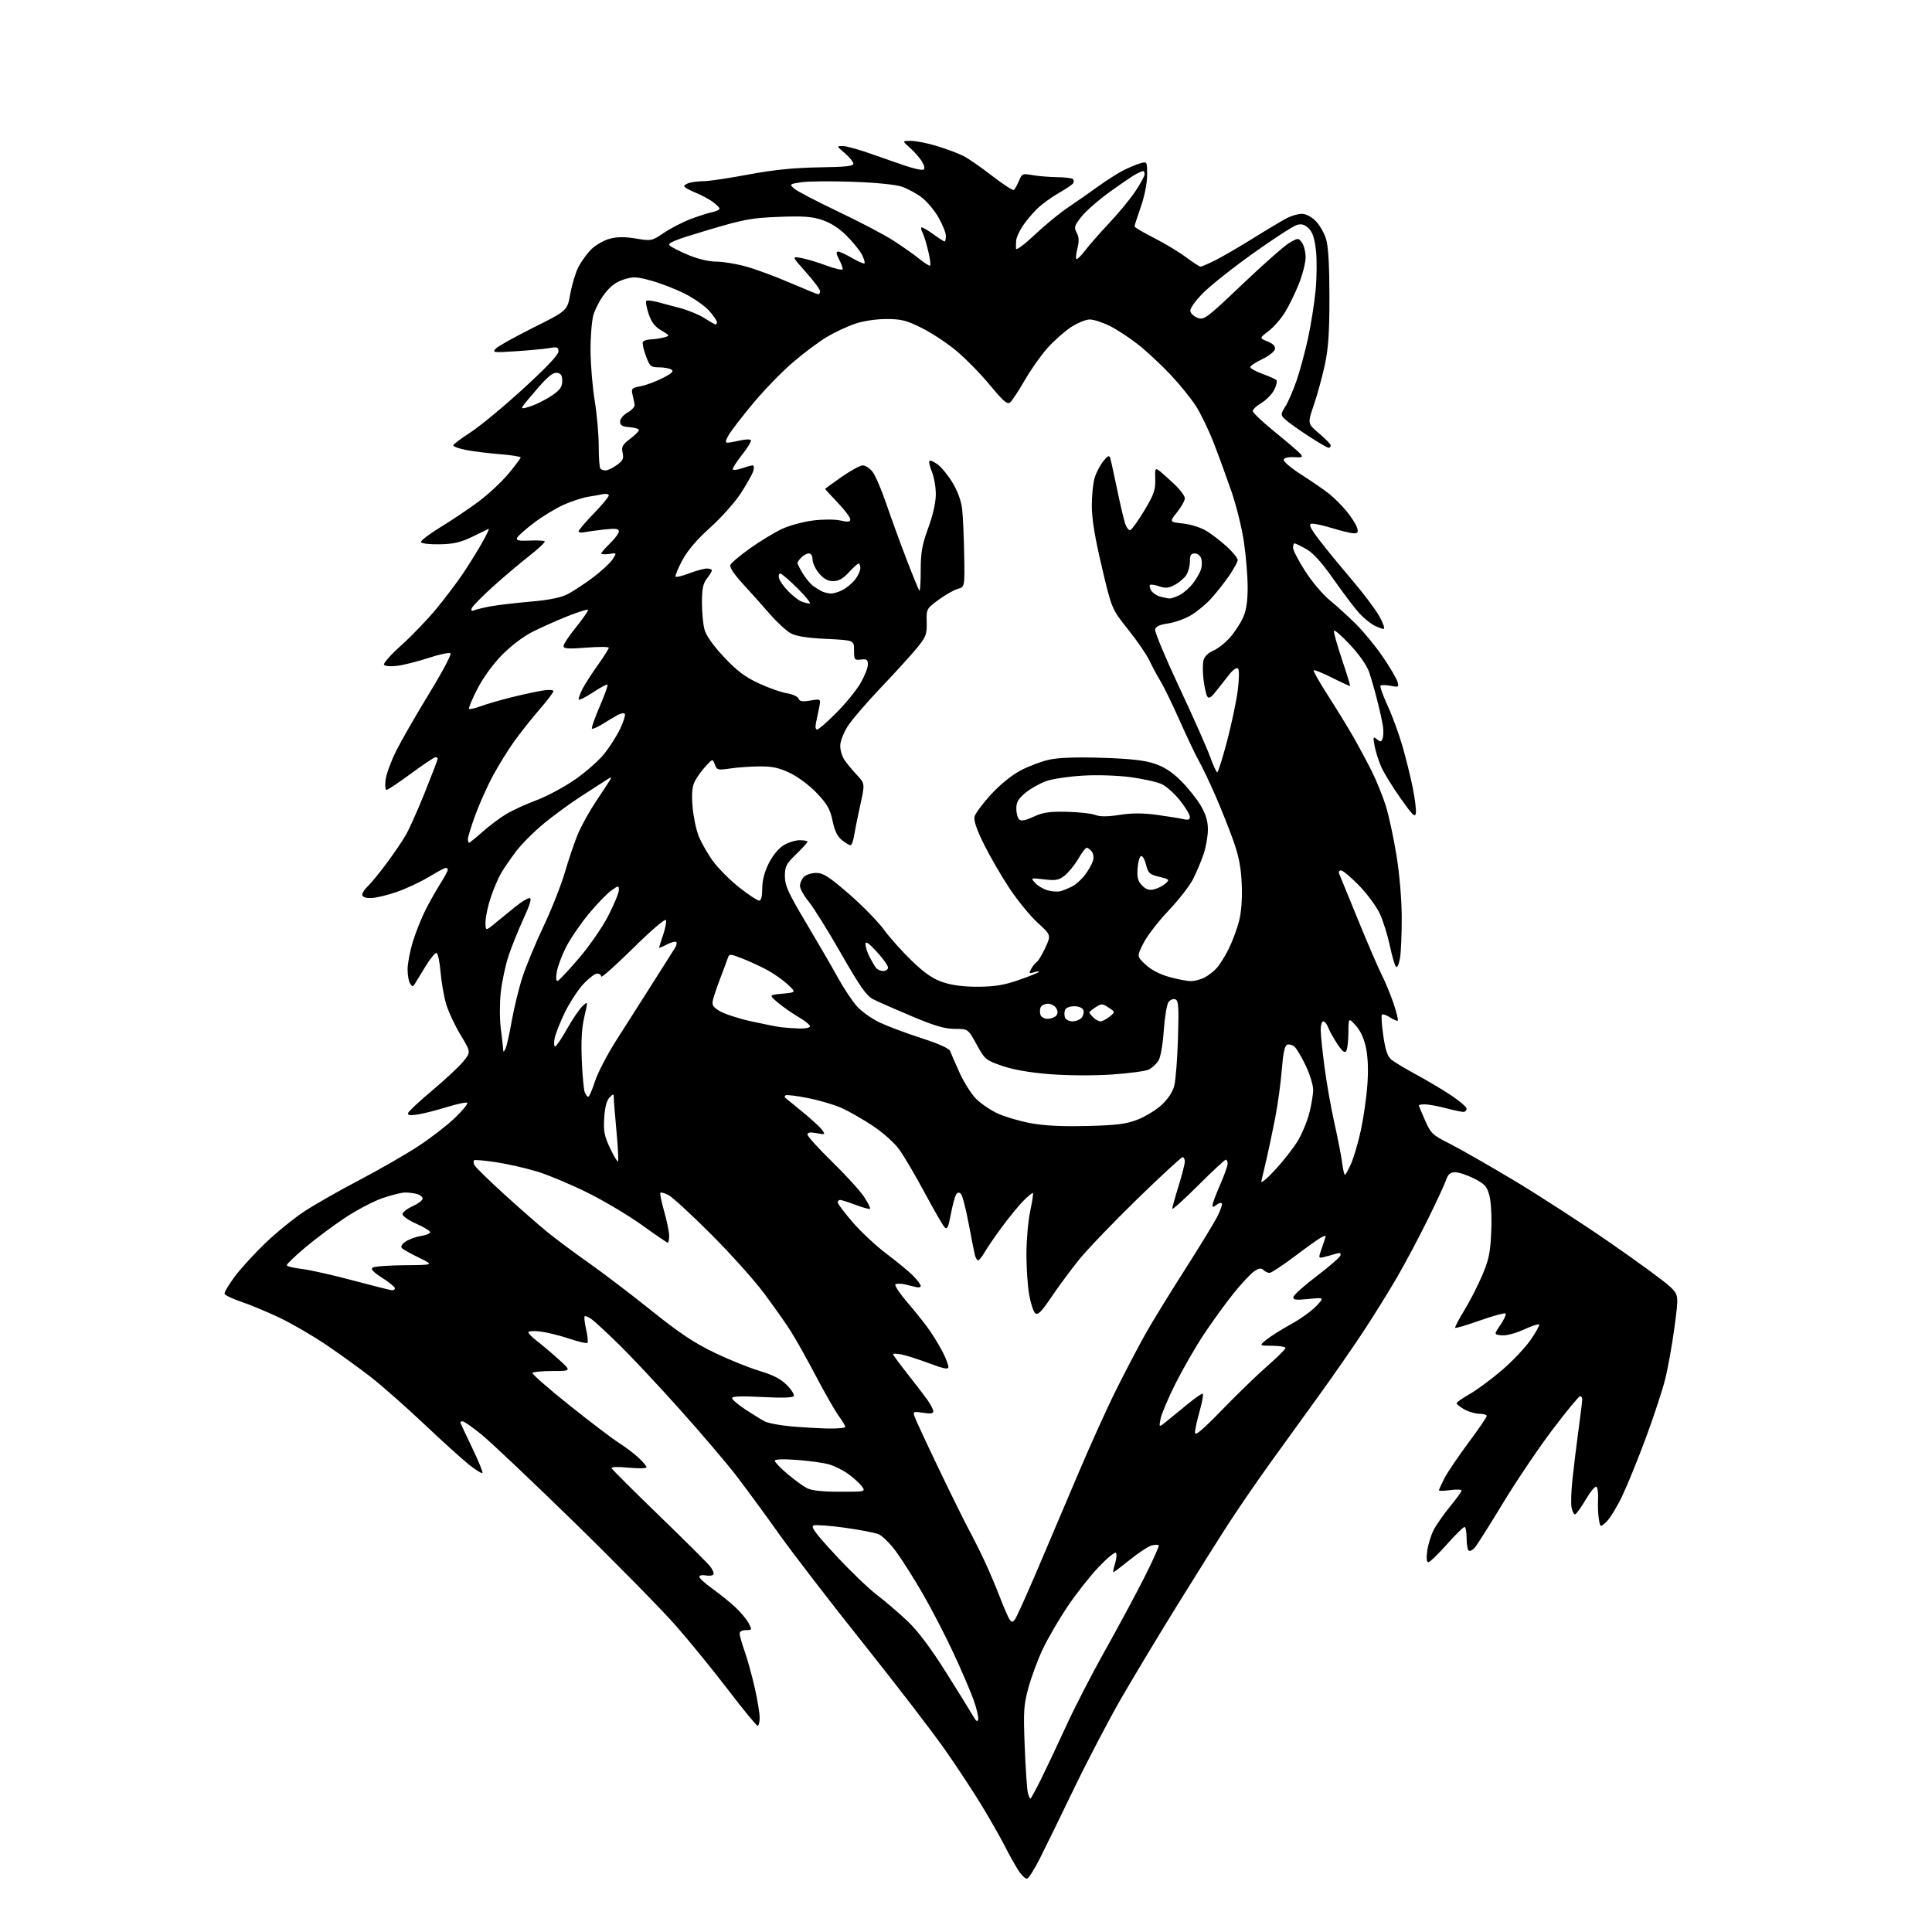 <?xml version="1.0" encoding="UTF-8" standalone="no"?>
<svg 
  version="1.1" 
  xmlns="http://www.w3.org/2000/svg" 
  xmlns:xlink="http://www.w3.org/1999/xlink" 
  xmlns:svg="http://www.w3.org/2000/svg"
  xmlns:rdf="http://www.w3.org/1999/02/22-rdf-syntax-ns#"
  xmlns:cc="http://creativecommons.org/ns#"
  xmlns:dc="http://purl.org/dc/elements/1.1/"
  viewBox="0 0 768 768"
  width="768"
  height="768"
>
<style>svg {background-color: white; }</style>"
<path stroke="none" fill="black" fill-rule="evenodd" d="M408.30,746.77C407.65,746.97 406.02,745.41 404.69,743.30C403.36,741.20 401.02,737.00 399.50,733.99C397.97,730.97 394.02,724.00 390.72,718.50C387.42,713.00 380.67,702.72 375.73,695.66C370.79,688.59 356.09,669.47 343.08,653.16C330.06,636.85 314.94,617.20 309.47,609.50C304.01,601.80 296.41,591.45 292.60,586.50C288.78,581.55 278.82,569.85 270.45,560.50C262.09,551.15 251.22,539.55 246.31,534.72C241.39,529.90 236.36,525.24 235.12,524.37C233.88,523.51 232.66,523.01 232.40,523.27C232.14,523.52 232.41,525.88 233.00,528.50C233.59,531.12 233.82,533.52 233.51,533.82C233.21,534.13 229.93,533.36 226.23,532.12C222.53,530.88 217.36,529.61 214.75,529.29C212.14,528.98 210.02,529.12 210.04,529.61C210.06,530.10 211.56,531.62 213.37,533.00C215.18,534.38 219.04,537.64 221.94,540.25C227.22,545.00 227.22,545.00 219.67,545.00C215.52,545.00 211.91,545.34 211.65,545.75C211.40,546.17 218.01,551.95 226.34,558.61C234.68,565.27 243.53,571.99 246.00,573.55C248.47,575.11 251.96,577.73 253.75,579.39C255.54,581.04 257.00,582.78 257.00,583.26C257.00,583.73 253.79,583.80 249.87,583.42C245.66,583.00 242.89,583.09 243.12,583.63C243.33,584.13 251.82,592.61 262.00,602.46C272.18,612.31 281.32,621.41 282.31,622.68C283.31,623.94 283.89,625.37 283.59,625.86C283.29,626.34 281.91,626.51 280.52,626.25C279.14,625.98 278.00,626.23 278.00,626.80C278.00,627.37 280.36,629.52 283.25,631.58C286.14,633.65 290.22,636.95 292.33,638.92C294.44,640.89 296.81,643.74 297.61,645.25C299.00,647.91 298.96,648.00 296.53,648.00C295.08,648.00 294.00,648.57 294.00,649.34C294.00,650.08 294.93,653.34 296.07,656.59C297.20,659.84 298.99,666.33 300.04,671.00C301.10,675.67 301.97,680.96 301.98,682.75C301.99,684.54 301.62,686.00 301.16,686.00C300.70,686.00 295.46,679.63 289.52,671.84C283.58,664.06 274.13,652.47 268.53,646.09C262.93,639.72 244.66,621.14 227.93,604.81C211.19,588.48 194.66,572.84 191.18,570.06C187.71,567.28 184.45,565.00 183.93,565.00C183.42,565.00 183.00,565.18 183.00,565.41C183.00,565.64 185.09,570.15 187.65,575.43C190.20,580.72 192.06,585.27 191.78,585.55C191.50,585.84 189.07,584.32 186.38,582.18C183.70,580.04 175.67,572.78 168.55,566.04C161.42,559.30 151.97,550.97 147.55,547.51C143.12,544.06 135.14,538.29 129.81,534.68C124.48,531.07 116.15,526.22 111.31,523.91C106.46,521.59 99.60,518.72 96.06,517.53C92.52,516.33 89.46,514.89 89.27,514.32C89.09,513.76 90.95,510.61 93.41,507.33C95.88,504.05 101.41,498.02 105.70,493.93C109.99,489.84 116.88,484.26 121.00,481.54C125.12,478.82 135.03,473.18 143.00,469.01C150.97,464.83 161.55,458.74 166.50,455.48C171.45,452.22 177.94,447.18 180.93,444.29C183.92,441.40 186.08,438.75 185.74,438.40C185.39,438.06 181.82,438.79 177.80,440.04C173.79,441.28 168.57,442.62 166.21,443.00C163.06,443.51 161.99,443.37 162.21,442.48C162.37,441.82 166.74,437.72 171.92,433.39C177.10,429.05 182.65,423.86 184.26,421.85C187.19,418.20 187.19,418.20 183.05,411.35C180.78,407.58 178.20,402.03 177.32,399.02C176.44,396.00 175.45,390.26 175.11,386.25C174.78,382.24 174.05,378.89 173.50,378.81C172.95,378.72 171.01,381.10 169.19,384.08C167.37,387.06 165.47,390.18 164.96,391.00C164.14,392.33 163.93,392.33 163.03,391.00C162.48,390.18 162.02,387.63 162.02,385.36C162.01,383.08 162.95,378.13 164.11,374.36C165.28,370.58 167.52,364.94 169.10,361.81C170.68,358.68 173.33,353.98 174.98,351.36C176.64,348.75 178.00,346.25 178.00,345.80C178.00,345.36 177.64,345.00 177.19,345.00C176.75,345.00 173.71,346.63 170.44,348.61C167.17,350.60 161.38,353.30 157.57,354.61C153.77,355.93 149.15,357.00 147.32,357.00C145.21,357.00 144.00,356.51 144.00,355.65C144.00,354.92 144.94,353.46 146.09,352.42C147.24,351.38 150.54,347.37 153.43,343.52C156.31,339.66 159.85,334.48 161.28,332.00C162.71,329.52 166.16,321.81 168.94,314.85C171.72,307.90 174.00,301.94 174.00,301.60C174.00,301.27 173.60,301.00 173.10,301.00C172.61,301.00 168.24,303.93 163.39,307.50C158.54,311.08 154.15,314.00 153.65,314.00C153.15,314.00 152.98,312.18 153.28,309.95C153.58,307.73 155.42,302.67 157.38,298.70C159.34,294.74 165.20,284.52 170.41,276.00C175.63,267.48 179.54,260.14 179.10,259.71C178.67,259.27 174.76,260.09 170.41,261.52C166.06,262.95 160.42,264.37 157.89,264.68C155.22,265.01 153.01,264.82 152.65,264.24C152.30,263.68 155.37,260.23 159.47,256.56C163.56,252.90 169.78,246.44 173.29,242.20C176.79,237.97 181.60,231.62 183.97,228.10C186.34,224.58 189.79,219.03 191.63,215.77C193.47,212.51 194.65,210.01 194.24,210.22C193.83,210.43 190.87,211.87 187.65,213.42C183.08,215.62 180.25,216.27 174.75,216.37C170.82,216.44 167.55,216.06 167.35,215.50C167.16,214.95 170.62,212.29 175.06,209.59C179.49,206.89 186.28,202.33 190.16,199.45C194.03,196.57 199.40,191.58 202.08,188.36C204.76,185.14 206.96,182.21 206.97,181.85C206.99,181.50 203.29,180.91 198.75,180.55C194.21,180.19 188.11,179.43 185.19,178.86C182.28,178.30 180.03,177.44 180.19,176.97C180.36,176.49 183.49,174.16 187.14,171.80C190.80,169.43 200.14,161.71 207.89,154.62C217.06,146.26 222.00,141.04 222.00,139.74C222.00,137.98 221.55,137.82 218.25,138.38C216.19,138.73 210.22,139.30 205.00,139.63C196.13,140.21 195.61,140.14 197.09,138.57C197.97,137.64 204.72,133.88 212.09,130.19C225.50,123.50 225.50,123.50 226.70,116.81C227.36,113.13 228.81,108.34 229.91,106.17C231.02,104.01 233.31,100.84 235.01,99.14C236.71,97.44 239.99,95.54 242.30,94.92C245.31,94.11 248.27,94.08 252.75,94.82C258.93,95.85 259.07,95.82 263.99,92.51C266.73,90.66 271.55,88.19 274.71,87.01C277.87,85.83 281.70,84.61 283.22,84.31C284.75,84.00 286.00,83.39 286.00,82.94C286.00,82.50 284.74,81.24 283.19,80.14C281.65,79.04 278.50,77.38 276.19,76.46C273.89,75.54 272.00,74.43 272.00,74.01C272.00,73.58 273.01,72.96 274.25,72.63C275.49,72.30 278.07,72.02 280.00,72.01C281.93,72.00 289.80,70.82 297.50,69.38C307.54,67.50 315.46,66.70 325.50,66.53C336.90,66.35 339.44,66.04 339.20,64.90C339.04,64.13 337.46,62.27 335.70,60.78C332.51,58.06 332.50,58.05 335.00,58.05C336.38,58.05 341.32,59.40 346.00,61.06C350.68,62.72 357.13,64.96 360.34,66.04C363.56,67.12 366.62,67.74 367.15,67.41C367.72,67.06 367.44,65.73 366.47,64.16C365.56,62.70 363.42,60.26 361.70,58.75C358.58,56.00 358.58,56.00 362.18,56.00C364.17,56.00 368.87,56.95 372.64,58.11C376.42,59.27 381.07,61.03 383.00,62.01C384.93,63.00 390.04,66.54 394.37,69.89C398.69,73.24 402.57,75.77 402.99,75.51C403.40,75.25 404.31,73.65 405.02,71.96C406.24,69.02 406.48,68.91 410.40,69.61C412.65,70.01 417.05,70.38 420.17,70.42C423.28,70.46 426.14,70.81 426.52,71.18C426.89,71.56 426.93,72.30 426.60,72.84C426.27,73.37 423.64,75.16 420.75,76.80C417.86,78.45 413.97,81.30 412.11,83.15C410.24,84.99 407.69,88.08 406.43,90.00C405.18,91.92 404.06,94.40 403.96,95.50C403.86,96.60 403.82,98.12 403.88,98.88C403.95,99.63 407.27,97.16 411.27,93.38C415.27,89.59 421.22,84.70 424.50,82.50C427.78,80.30 433.18,76.54 436.48,74.14C439.79,71.75 444.29,68.88 446.47,67.76C448.66,66.65 451.69,65.37 453.22,64.94C456.00,64.14 456.00,64.14 456.00,69.59C456.00,72.83 454.99,77.94 453.50,82.19C452.12,86.13 451.00,89.64 451.00,90.00C451.00,90.37 454.48,92.42 458.73,94.58C462.98,96.74 468.71,100.19 471.45,102.25C474.20,104.31 476.81,106.00 477.26,106.00C477.70,106.00 480.41,104.81 483.28,103.37C486.15,101.92 493.00,97.93 498.50,94.49C504.00,91.06 509.94,87.52 511.70,86.63C513.46,85.73 516.08,85.00 517.53,85.00C519.08,85.00 521.32,86.16 523.00,87.84C524.56,89.41 526.43,92.67 527.15,95.09C528.03,98.04 528.47,105.62 528.47,118.00C528.47,132.15 528.05,138.50 526.65,145.00C525.64,149.68 523.68,156.85 522.28,160.95C519.74,168.39 519.74,168.39 524.37,172.30C526.92,174.45 529.00,176.61 529.00,177.10C529.00,177.60 528.61,178.00 528.13,178.00C527.65,178.00 523.94,175.83 519.88,173.18C515.82,170.53 511.70,167.56 510.73,166.59C509.03,164.89 509.04,164.67 511.01,161.48C512.14,159.66 514.16,154.95 515.49,151.04C516.82,147.12 518.83,139.65 519.97,134.43C521.10,129.21 522.44,120.79 522.94,115.72C523.45,110.65 523.53,103.45 523.13,99.72C522.60,94.85 521.80,92.35 520.29,90.84C518.77,89.32 517.48,88.91 515.66,89.37C514.27,89.72 506.47,94.76 498.32,100.57C490.17,106.37 481.10,113.57 478.17,116.55C474.97,119.82 472.98,122.67 473.18,123.72C473.37,124.68 474.71,125.88 476.17,126.39C478.66,127.27 479.81,126.39 493.96,112.91C502.29,104.99 510.67,97.60 512.59,96.50C516.05,94.52 516.11,94.52 517.54,96.44C518.35,97.51 519.00,100.13 519.00,102.27C519.00,104.41 517.80,109.16 516.33,112.83C514.87,116.50 512.38,121.59 510.81,124.15C509.24,126.71 506.30,130.06 504.28,131.60C500.61,134.40 500.61,134.40 503.87,135.73C506.06,136.62 507.03,137.63 506.82,138.78C506.64,139.73 504.36,141.52 501.75,142.77C499.14,144.02 497.00,145.44 497.00,145.94C497.00,146.43 499.14,147.62 501.75,148.58C504.36,149.54 506.88,150.65 507.34,151.05C507.79,151.45 507.43,153.20 506.52,154.96C505.62,156.71 503.33,159.05 501.44,160.17C499.55,161.28 498.00,162.74 498.00,163.40C498.00,164.06 501.98,167.83 506.85,171.77C511.72,175.71 516.26,179.61 516.96,180.45C518.05,181.76 517.72,181.93 514.47,181.73C512.25,181.59 510.54,181.99 510.29,182.71C510.05,183.38 513.15,186.03 517.18,188.60C521.21,191.17 526.19,194.60 528.26,196.22C530.32,197.85 533.53,201.05 535.38,203.34C537.24,205.63 539.07,208.51 539.45,209.75C540.00,211.55 539.75,212.00 538.17,212.00C537.09,212.00 533.21,211.07 529.54,209.94C525.87,208.81 522.17,208.02 521.32,208.19C520.15,208.42 520.88,209.97 524.32,214.50C526.82,217.80 532.61,224.88 537.18,230.22C541.76,235.57 546.76,242.21 548.31,244.97C549.85,247.74 550.62,250.00 550.01,250.00C549.40,250.00 547.69,249.36 546.20,248.59C544.72,247.81 542.10,245.67 540.40,243.84C538.69,242.00 534.13,236.00 530.27,230.50C525.39,223.54 522.04,219.82 519.24,218.25C517.03,217.01 514.95,216.00 514.61,216.00C514.28,216.00 514.00,216.79 514.00,217.75C514.00,218.71 516.17,222.89 518.82,227.02C521.47,231.16 525.83,236.34 528.51,238.52C531.19,240.71 535.88,244.98 538.94,248.00C542.00,251.03 546.80,256.88 549.62,261.00C552.43,265.13 555.07,269.57 555.48,270.88C556.18,273.14 556.05,273.23 552.79,272.62C550.90,272.27 549.10,272.24 548.78,272.56C548.46,272.88 549.71,276.42 551.56,280.42C553.41,284.42 556.05,291.60 557.43,296.37C558.82,301.14 560.67,308.61 561.55,312.96C562.43,317.31 563.01,321.91 562.83,323.19C562.55,325.12 561.55,324.15 556.72,317.30C553.53,312.79 550.08,307.16 549.04,304.80C548.01,302.43 546.83,298.70 546.42,296.50C545.75,292.86 545.84,292.62 547.33,293.86C548.74,295.03 549.07,294.99 549.60,293.61C549.94,292.72 550.01,290.53 549.75,288.75C549.49,286.96 548.48,282.35 547.50,278.50C546.53,274.65 545.06,269.55 544.25,267.16C543.36,264.55 540.34,260.23 536.67,256.31C533.32,252.72 530.43,250.21 530.26,250.73C530.08,251.25 531.51,256.35 533.42,262.05C535.34,267.76 536.80,272.53 536.67,272.66C536.55,272.78 533.35,271.33 529.57,269.43C525.79,267.53 522.48,266.18 522.22,266.45C521.96,266.71 524.43,271.10 527.72,276.21C531.01,281.32 535.51,288.65 537.73,292.50C539.94,296.35 543.34,302.65 545.26,306.50C547.19,310.35 549.74,316.65 550.93,320.50C552.12,324.34 554.00,333.12 555.12,340.00C556.32,347.36 557.18,357.43 557.21,364.50C557.24,371.10 556.93,378.46 556.53,380.85C556.12,383.27 555.41,384.81 554.93,384.33C554.46,383.86 553.36,380.11 552.50,376.00C551.63,371.88 549.85,366.17 548.54,363.30C547.22,360.43 543.50,355.36 540.27,352.04C537.04,348.72 533.81,346.00 533.09,346.00C532.37,346.00 532.02,346.56 532.31,347.25C532.60,347.94 535.97,356.18 539.81,365.58C543.65,374.97 547.93,384.91 549.33,387.67C550.73,390.42 552.82,395.50 553.98,398.95C555.15,402.41 555.89,405.44 555.64,405.70C555.38,405.95 554.00,405.39 552.56,404.44C551.12,403.50 549.67,403.00 549.34,403.33C549.01,403.65 549.26,407.43 549.88,411.71C550.71,417.43 551.56,419.96 553.08,421.22C554.22,422.17 558.61,424.81 562.83,427.08C567.05,429.36 573.31,433.08 576.75,435.35C580.19,437.63 583.00,440.05 583.00,440.74C583.00,441.43 582.42,442.00 581.71,442.00C581.00,442.00 577.83,441.32 574.66,440.50C571.49,439.67 567.80,439.00 566.45,439.00C565.10,439.00 564.00,439.17 564.00,439.38C564.00,439.58 565.11,442.27 566.48,445.35C568.79,450.58 569.44,451.20 576.23,454.61C580.23,456.63 591.60,463.12 601.50,469.04C611.40,474.96 628.73,486.18 640.00,493.97C651.27,501.77 662.04,509.66 663.91,511.50C667.32,514.86 667.32,514.86 665.62,527.68C664.68,534.73 662.99,544.10 661.87,548.50C660.75,552.90 657.34,563.25 654.28,571.50C651.23,579.75 647.02,590.11 644.93,594.52C642.84,598.92 640.00,603.59 638.63,604.88C636.13,607.22 636.13,607.22 635.57,603.86C635.26,602.01 635.12,598.48 635.25,596.00C635.39,593.52 635.08,591.27 634.57,591.00C634.05,590.73 632.12,593.09 630.27,596.25C628.42,599.41 626.53,602.00 626.07,602.00C625.61,602.00 625.00,600.76 624.71,599.25C624.41,597.74 624.58,592.67 625.08,588.00C625.58,583.33 626.65,574.55 627.47,568.50C628.29,562.45 628.97,556.94 628.98,556.25C628.99,555.56 628.60,555.00 628.11,555.00C627.63,555.00 622.71,560.96 617.19,568.25C611.67,575.54 602.79,588.70 597.46,597.50C592.13,606.30 587.08,614.28 586.25,615.23C585.42,616.18 584.34,616.71 583.87,616.42C583.39,616.12 583.00,613.88 583.00,611.44C583.00,609.00 582.62,607.00 582.15,607.00C581.68,607.00 578.49,610.15 575.07,614.00C571.65,617.85 568.37,621.00 567.79,621.00C567.11,621.00 566.95,619.39 567.35,616.50C567.68,614.02 568.83,610.30 569.88,608.23C570.94,606.17 573.87,601.96 576.40,598.89C578.93,595.81 581.00,592.94 581.00,592.51C581.00,592.08 578.98,592.01 576.50,592.34C574.02,592.68 572.00,592.73 572.00,592.44C572.00,592.15 572.96,590.03 574.14,587.71C575.32,585.39 579.60,579.06 583.64,573.62C587.69,568.19 591.00,563.35 591.00,562.87C591.00,562.39 589.69,562.00 588.08,562.00C586.48,562.00 583.78,561.21 582.09,560.25C580.40,559.29 579.01,558.20 579.01,557.82C579.00,557.45 581.36,555.79 584.25,554.14C587.14,552.49 592.91,548.21 597.08,544.64C601.25,541.07 606.38,535.64 608.49,532.57C610.61,529.51 612.10,526.77 611.82,526.49C611.54,526.20 608.77,527.13 605.67,528.55C602.39,530.05 598.74,531.00 596.93,530.81C593.83,530.50 593.83,530.50 596.47,526.63C597.91,524.51 598.82,522.49 598.48,522.15C598.14,521.81 593.60,523.04 588.38,524.88C583.17,526.73 578.71,528.05 578.48,527.82C578.25,527.59 579.85,524.50 582.04,520.95C584.22,517.40 587.44,511.12 589.19,507.00C591.88,500.67 592.44,497.93 592.79,489.49C593.03,483.72 592.73,477.69 592.06,475.24C591.08,471.59 590.23,470.65 585.99,468.50C583.28,467.12 579.90,466.00 578.48,466.00C576.46,466.00 575.65,466.71 574.77,469.24C574.14,471.03 570.85,478.11 567.45,484.99C564.05,491.87 558.67,502.00 555.49,507.50C552.31,513.00 546.31,522.67 542.15,529.00C538.00,535.33 529.88,547.02 524.11,555.00C518.33,562.98 509.60,575.06 504.71,581.85C499.82,588.65 492.56,599.22 488.58,605.35C484.60,611.48 475.35,626.17 468.04,638.00C460.72,649.83 450.70,666.48 445.77,675.00C440.85,683.52 432.37,699.73 426.93,711.00C421.49,722.27 415.34,734.85 413.27,738.95C411.20,743.05 408.96,746.57 408.30,746.77zM409.61,715.00C409.81,715.00 411.71,711.51 413.83,707.25C415.94,702.99 420.46,693.42 423.86,686.00C427.27,678.58 434.10,665.30 439.05,656.50C444.00,647.70 450.99,634.71 454.59,627.64C458.18,620.57 460.89,614.56 460.61,614.27C460.32,613.99 459.06,614.02 457.80,614.34C456.53,614.66 452.69,617.18 449.24,619.96C445.80,622.73 442.81,625.00 442.59,625.00C442.37,625.00 442.67,623.43 443.26,621.50C443.85,619.58 443.99,617.66 443.58,617.25C443.16,616.84 440.02,619.45 436.61,623.05C433.19,626.66 427.63,633.74 424.25,638.79C420.87,643.85 416.51,651.34 414.56,655.44C412.61,659.54 410.06,666.41 408.87,670.70C406.93,677.75 406.78,680.04 407.35,694.50C407.70,703.30 408.26,711.51 408.61,712.75C408.95,713.99 409.40,715.00 409.61,715.00zM388.84,683.46C389.03,682.54 388.20,679.02 386.98,675.64C385.77,672.26 382.16,663.88 378.96,657.00C375.77,650.12 370.29,639.55 366.79,633.50C363.29,627.45 358.50,619.89 356.15,616.70C353.79,613.51 350.66,610.42 349.18,609.84C347.71,609.26 341.66,608.11 335.75,607.28C329.84,606.46 324.28,606.06 323.40,606.40C322.16,606.87 324.18,609.59 332.15,618.18C337.84,624.33 345.20,631.41 348.50,633.93C351.79,636.44 357.26,641.12 360.65,644.32C364.77,648.21 369.78,654.84 375.77,664.32C380.70,672.12 385.58,680.00 386.62,681.82C388.00,684.27 388.59,684.70 388.84,683.46zM403.51,643.66C404.12,642.82 408.05,634.12 412.24,624.32C416.43,614.52 423.76,597.27 428.52,586.00C433.28,574.73 440.21,559.42 443.93,552.00C447.64,544.58 452.84,534.67 455.48,530.00C458.12,525.33 465.01,514.10 470.79,505.06C476.57,496.02 482.42,486.45 483.80,483.79C485.17,481.14 486.02,478.69 485.67,478.34C485.33,478.00 484.36,478.28 483.52,478.98C482.37,479.94 482.00,479.95 482.00,479.04C482.00,478.38 483.35,474.76 485.00,471.00C486.65,467.24 488.00,463.45 488.00,462.58C488.00,461.71 487.67,461.00 487.27,461.00C486.86,461.00 481.91,465.60 476.27,471.23C470.62,476.86 466.00,481.02 466.00,480.48C466.00,479.94 467.12,475.90 468.49,471.50C469.85,467.10 470.98,462.71 470.98,461.75C470.99,460.79 470.59,460.00 470.08,460.00C469.58,460.00 461.44,467.52 452.00,476.70C442.56,485.89 432.14,496.75 428.86,500.84C425.57,504.92 420.63,511.61 417.87,515.70C413.93,521.54 412.57,522.89 411.52,522.02C410.79,521.41 409.70,518.08 409.10,514.62C408.49,511.17 408.01,503.87 408.02,498.42C408.03,492.96 408.70,485.38 409.50,481.57C410.31,477.76 410.81,474.47 410.61,474.27C410.41,474.07 408.78,475.38 406.98,477.17C405.19,478.96 401.37,483.60 398.50,487.46C395.63,491.33 392.45,495.96 391.43,497.75C390.40,499.54 389.22,501.00 388.80,501.00C388.38,501.00 387.79,499.99 387.50,498.75C387.20,497.51 386.07,491.80 384.99,486.06C383.91,480.32 382.55,475.15 381.97,474.57C381.23,473.83 380.65,473.94 380.04,474.94C379.55,475.72 378.61,479.24 377.95,482.77C376.96,488.00 376.51,488.93 375.47,487.84C374.77,487.10 371.19,480.88 367.50,474.00C363.82,467.12 359.25,459.39 357.36,456.82C355.43,454.18 350.81,450.08 346.79,447.43C342.87,444.85 337.37,441.71 334.58,440.45C331.79,439.19 325.75,437.41 321.17,436.50C316.58,435.58 312.57,435.10 312.25,435.42C311.93,435.74 311.85,436.15 312.08,436.33C312.31,436.51 315.43,439.05 319.00,441.98C322.57,444.91 326.11,448.17 326.85,449.22C328.13,451.02 328.00,451.09 324.60,450.45C322.03,449.97 321.00,450.13 321.00,451.03C321.00,451.71 325.43,456.60 330.85,461.89C336.26,467.17 341.95,473.42 343.49,475.77C345.03,478.12 346.09,480.25 345.84,480.50C345.59,480.75 343.04,480.06 340.18,478.98C337.32,477.89 334.53,477.00 333.99,477.00C333.45,477.00 333.00,477.44 333.00,477.97C333.00,478.51 335.66,482.04 338.92,485.82C342.17,489.60 348.21,495.24 352.33,498.34C356.46,501.45 361.22,505.37 362.92,507.07C364.61,508.77 366.00,510.60 366.00,511.14C366.00,511.69 365.21,511.92 364.25,511.66C363.29,511.40 361.24,510.91 359.70,510.56C358.17,510.22 356.48,510.20 355.96,510.53C355.43,510.85 357.64,514.17 360.85,517.91C364.07,521.64 368.05,526.68 369.71,529.10C371.37,531.52 373.69,535.39 374.86,537.71C376.04,540.03 377.00,542.57 377.00,543.36C377.00,544.49 375.32,544.17 369.25,541.90C364.99,540.31 360.04,538.73 358.25,538.39C356.46,538.05 355.00,538.02 355.00,538.32C355.00,538.62 357.60,542.16 360.78,546.18C363.96,550.21 367.56,554.92 368.78,556.65C370.00,558.39 371.00,560.36 371.00,561.03C371.00,561.90 369.83,562.07 366.93,561.60C363.19,561.01 362.90,561.12 363.48,562.93C363.82,564.02 368.16,573.37 373.11,583.70C378.06,594.04 383.46,604.98 385.10,608.00C386.74,611.02 389.56,616.65 391.36,620.50C393.17,624.35 395.93,630.88 397.51,635.00C399.08,639.12 400.83,643.10 401.38,643.84C402.22,644.95 402.59,644.92 403.51,643.66zM333.81,592.99C344.02,593.00 344.10,592.98 342.67,590.94C341.87,589.80 339.49,587.60 337.36,586.05C335.24,584.49 331.70,582.71 329.50,582.10C327.30,581.48 321.56,580.69 316.75,580.34C311.19,579.93 308.00,580.06 308.00,580.69C308.00,581.24 310.25,583.58 313.00,585.90C315.75,588.22 319.24,590.76 320.75,591.55C322.62,592.53 326.81,592.99 333.81,592.99zM485.78,560.44C491.68,554.36 499.76,546.53 503.75,543.04C507.74,539.56 511.00,536.32 511.00,535.85C511.00,535.38 508.64,534.98 505.75,534.96C500.50,534.93 500.50,534.93 503.43,532.54C505.04,531.22 509.39,528.48 513.11,526.44C516.82,524.41 521.35,521.16 523.18,519.24C526.50,515.74 526.50,515.74 520.18,516.36C514.91,516.88 513.91,516.74 514.18,515.51C514.36,514.69 518.51,510.99 523.42,507.27C528.33,503.54 532.55,499.87 532.80,499.10C533.16,498.04 532.69,497.87 530.88,498.43C529.57,498.83 527.49,499.40 526.25,499.70C524.02,500.23 524.02,500.20 525.50,495.99C526.33,493.66 527.00,491.56 527.00,491.34C527.00,491.11 526.15,491.39 525.11,491.94C524.07,492.50 519.32,495.89 514.57,499.48C509.81,503.06 505.35,506.00 504.66,506.00C503.97,506.00 502.88,505.48 502.25,504.85C501.39,503.99 500.48,504.11 498.60,505.34C497.23,506.24 493.49,510.24 490.30,514.22C487.11,518.19 481.80,525.53 478.50,530.51C475.20,535.49 470.14,544.28 467.26,550.03C464.37,555.79 461.71,562.08 461.34,564.00C460.66,567.50 460.66,567.50 463.73,565.00C465.41,563.62 469.13,560.59 471.99,558.25C474.84,555.91 477.56,554.00 478.02,554.00C478.48,554.00 477.99,557.04 476.93,560.75C475.87,564.46 475.01,568.40 475.03,569.50C475.05,570.95 477.98,568.48 485.78,560.44zM329.25,567.86C332.96,567.94 336.00,567.64 336.00,567.19C336.00,566.75 334.86,564.84 333.46,562.94C332.06,561.05 327.97,553.91 324.37,547.07C320.77,540.23 316.23,532.13 314.28,529.07C312.33,526.01 307.54,519.23 303.64,514.00C299.74,508.77 290.23,498.19 282.52,490.48C274.81,482.77 267.26,475.84 265.75,475.06C264.24,474.29 262.79,473.88 262.52,474.15C262.25,474.41 262.93,477.75 264.02,481.56C265.11,485.37 266.00,489.73 266.00,491.25C266.00,492.76 265.75,494.00 265.46,494.00C265.16,494.00 260.54,490.86 255.21,487.01C249.87,483.17 240.10,477.35 233.50,474.08C226.90,470.82 217.90,467.04 213.50,465.70C209.10,464.36 201.77,462.69 197.21,462.00C192.65,461.31 188.70,460.96 188.44,461.23C188.17,461.50 188.23,462.34 188.57,463.11C188.91,463.87 194.21,469.07 200.35,474.66C206.48,480.24 214.20,487.01 217.50,489.70C220.80,492.39 228.22,497.93 234.00,501.99C239.78,506.06 251.03,514.63 259.00,521.03C270.11,529.94 275.96,533.84 284.00,537.70C289.77,540.48 297.85,543.74 301.93,544.96C307.25,546.54 310.34,548.14 312.76,550.56C314.62,552.42 315.87,554.41 315.52,554.96C315.12,555.62 310.64,555.75 302.95,555.34C294.82,554.90 291.00,555.03 291.00,555.75C291.00,556.33 293.36,558.36 296.25,560.26C299.14,562.16 302.61,564.30 303.97,565.01C305.33,565.72 310.05,566.62 314.47,567.01C318.89,567.40 325.54,567.78 329.25,567.86zM155.75,512.89C156.44,512.95 157.00,512.60 157.00,512.10C157.00,511.61 154.72,509.74 151.93,507.96C148.28,505.61 147.23,504.47 148.18,503.87C148.91,503.41 154.68,502.99 161.00,502.94C172.50,502.85 172.50,502.85 166.61,499.98C163.37,498.40 160.29,496.69 159.77,496.17C159.18,495.58 159.71,494.62 161.17,493.59C162.45,492.69 165.19,491.68 167.25,491.35C169.31,491.02 171.00,490.33 171.00,489.82C171.00,489.31 168.53,487.80 165.50,486.46C162.47,485.12 160.00,483.41 160.00,482.66C160.00,481.92 161.80,480.49 164.00,479.50C166.20,478.51 168.00,477.14 168.00,476.46C168.00,475.79 166.99,474.96 165.75,474.63C164.51,474.30 162.38,474.03 161.00,474.04C159.62,474.05 155.57,475.06 152.00,476.29C148.43,477.53 141.68,481.08 137.00,484.19C132.32,487.30 125.24,492.60 121.25,495.97C117.26,499.34 114.00,502.47 114.00,502.92C114.00,503.37 116.60,504.04 119.77,504.39C122.94,504.75 132.05,506.79 140.02,508.92C147.98,511.04 155.06,512.83 155.75,512.89zM506.87,465.05C510.14,461.50 514.19,456.32 515.87,453.55C517.54,450.77 519.61,445.82 520.46,442.54C521.31,439.26 522.00,435.05 522.00,433.18C522.00,431.31 520.66,426.97 519.01,423.53C517.37,420.08 515.35,416.71 514.52,416.02C513.70,415.34 512.41,415.01 511.65,415.30C510.69,415.67 510.05,418.69 509.54,425.16C509.14,430.30 507.98,438.77 506.98,444.00C505.97,449.22 504.41,456.65 503.52,460.50C502.63,464.35 501.68,468.40 501.41,469.50C501.12,470.65 503.45,468.75 506.87,465.05zM534.62,467.00C534.89,467.00 536.01,464.98 537.10,462.51C538.19,460.04 539.93,454.08 540.97,449.26C542.01,444.44 543.17,436.43 543.54,431.45C543.98,425.64 543.80,420.34 543.02,416.62C542.23,412.81 540.84,409.75 538.94,407.67C536.06,404.50 536.06,404.50 536.01,410.50C535.99,413.80 535.60,417.08 535.15,417.80C534.56,418.73 533.57,417.95 531.62,415.01C530.14,412.76 528.50,409.82 527.99,408.46C527.47,407.11 526.59,406.00 526.02,406.00C525.46,406.00 525.00,407.49 525.00,409.31C525.00,411.14 525.67,417.77 526.50,424.06C527.32,430.35 529.10,440.45 530.46,446.50C531.82,452.55 533.20,459.64 533.52,462.25C533.85,464.86 534.35,467.00 534.62,467.00zM245.67,461.66C245.92,461.41 245.65,456.09 245.07,449.85C244.49,443.61 244.01,437.62 244.00,436.54C244.00,434.69 243.90,434.67 242.30,436.27C241.17,437.40 240.46,440.11 240.19,444.33C239.85,449.67 240.22,451.58 242.50,456.40C243.99,459.55 245.41,461.92 245.67,461.66zM432.00,447.60C443.82,447.31 447.54,446.85 452.10,445.11C455.18,443.93 459.52,441.29 461.75,439.23C464.35,436.83 466.15,434.08 466.81,431.50C467.36,429.30 468.02,420.82 468.27,412.66C468.65,400.11 468.48,397.74 467.21,397.25C466.39,396.93 465.17,397.42 464.50,398.33C463.84,399.23 462.99,404.36 462.61,409.72C462.21,415.50 461.33,420.37 460.46,421.70C459.66,422.92 458.01,424.46 456.79,425.11C455.58,425.76 448.94,426.67 442.04,427.13C434.63,427.62 424.51,427.57 417.29,427.00C409.25,426.36 402.79,425.23 398.34,423.69C391.84,421.44 391.48,421.14 388.21,415.18C384.82,409.00 384.82,409.00 379.61,409.00C375.60,409.00 371.62,407.84 362.45,403.98C355.88,401.22 348.98,398.18 347.13,397.23C344.41,395.84 341.93,392.31 334.35,379.07C329.18,370.03 323.38,360.73 321.47,358.40C319.56,356.07 318.00,353.26 318.00,352.15C318.00,351.05 318.71,349.44 319.57,348.57C320.44,347.71 322.65,347.00 324.48,347.00C327.23,347.00 329.52,348.47 337.40,355.29C342.67,359.85 348.95,366.26 351.36,369.54C353.76,372.82 358.83,378.47 362.61,382.09C367.75,387.01 370.89,389.14 374.97,390.49C378.63,391.71 383.25,392.28 388.99,392.24C395.49,392.19 399.33,391.55 404.94,389.59C409.00,388.17 412.59,386.73 412.91,386.38C413.24,386.03 412.45,386.08 411.16,386.47C409.05,387.12 408.93,386.99 409.92,385.15C410.52,384.03 411.50,382.81 412.11,382.43C412.71,382.06 414.25,379.50 415.53,376.74C417.85,371.72 417.85,371.72 412.49,366.82C409.54,364.12 404.53,358.00 401.34,353.21C398.16,348.42 393.59,340.54 391.18,335.70C388.25,329.79 387.00,326.15 387.38,324.62C387.70,323.37 390.63,319.42 393.90,315.85C397.50,311.93 402.15,308.14 405.67,306.28C408.88,304.59 414.02,302.65 417.10,301.98C420.83,301.16 427.85,300.91 438.10,301.24C449.36,301.60 454.98,302.23 459.00,303.58C462.86,304.88 466.00,306.93 469.53,310.47C472.30,313.23 475.83,317.68 477.38,320.34C479.40,323.83 480.18,326.49 480.15,329.88C480.13,332.47 479.36,336.81 478.44,339.54C477.52,342.27 475.65,346.72 474.28,349.42C472.91,352.13 468.51,357.79 464.50,362.00C460.49,366.21 456.01,372.02 454.55,374.91C451.89,380.16 451.89,380.16 455.35,383.42C457.53,385.48 460.99,387.30 464.72,388.34C467.97,389.25 471.86,390.00 473.37,390.00C474.87,390.00 477.31,389.37 478.80,388.60C480.28,387.82 482.46,386.13 483.64,384.85C484.82,383.56 486.97,380.13 488.41,377.23C489.86,374.34 491.71,369.39 492.52,366.23C493.47,362.53 493.85,357.32 493.61,351.50C493.32,344.70 492.49,340.41 490.19,333.95C488.51,329.25 485.28,321.15 483.00,315.95C480.72,310.75 477.83,304.70 476.58,302.50C475.32,300.30 471.90,293.10 468.96,286.50C466.02,279.90 462.60,272.86 461.36,270.86C460.13,268.86 458.18,265.23 457.03,262.79C455.89,260.35 452.02,254.70 448.44,250.23C441.94,242.10 441.94,242.10 437.98,225.30C435.24,213.71 434.01,206.21 434.01,201.12C434.00,197.05 434.51,192.04 435.13,189.97C435.74,187.91 437.29,184.93 438.55,183.36C440.29,181.19 440.96,180.86 441.31,182.00C441.57,182.82 442.76,188.22 443.96,194.00C445.15,199.78 446.59,205.99 447.16,207.80C447.73,209.62 448.69,210.94 449.30,210.73C449.92,210.53 452.43,207.02 454.89,202.93C458.68,196.63 459.34,194.76 459.22,190.66C459.08,186.24 459.22,185.93 460.79,187.10C461.73,187.81 464.41,190.20 466.75,192.40C469.09,194.61 471.00,197.16 471.00,198.07C471.00,198.98 469.61,201.47 467.91,203.61C464.81,207.50 464.81,207.50 470.31,208.11C473.41,208.45 477.48,209.75 479.65,211.08C481.77,212.38 485.41,215.21 487.75,217.35C490.09,219.50 492.00,221.87 492.00,222.63C492.00,223.38 490.35,226.36 488.33,229.25C486.31,232.14 483.05,236.22 481.08,238.33C479.11,240.44 475.60,243.29 473.28,244.66C470.95,246.03 466.91,247.46 464.29,247.84C460.87,248.33 459.43,249.02 459.18,250.28C459.00,251.25 463.32,261.60 468.80,273.27C474.28,284.95 479.77,297.31 481.01,300.75C482.25,304.19 483.55,307.00 483.88,307.00C484.22,307.00 485.96,301.48 487.74,294.75C489.52,288.01 491.44,278.93 492.01,274.57C492.59,270.03 492.66,266.26 492.16,265.76C491.65,265.25 490.26,266.14 488.89,267.83C487.58,269.45 485.21,272.45 483.62,274.49C481.46,277.29 480.54,277.87 479.92,276.86C479.46,276.12 478.79,273.16 478.43,270.28C478.07,267.39 478.06,263.91 478.40,262.52C478.80,260.95 480.25,259.50 482.28,258.66C484.07,257.91 487.05,255.57 488.90,253.46C490.75,251.36 493.09,247.80 494.11,245.57C495.41,242.70 495.96,239.14 495.96,233.50C495.96,229.10 495.30,221.00 494.49,215.50C493.68,210.00 491.46,201.00 489.57,195.50C487.67,190.00 484.51,181.33 482.53,176.22C480.56,171.12 477.35,164.46 475.41,161.43C473.47,158.40 468.91,152.76 465.28,148.92C461.65,145.07 455.94,139.74 452.59,137.09C449.24,134.43 444.15,131.08 441.28,129.63C438.41,128.18 434.78,127.00 433.20,127.00C431.63,127.00 428.25,128.39 425.69,130.08C423.13,131.78 418.96,135.47 416.42,138.30C413.88,141.12 409.81,146.90 407.37,151.12C404.93,155.35 402.31,159.33 401.54,159.96C400.42,160.89 398.86,159.55 393.49,153.06C389.83,148.63 383.83,142.51 380.16,139.45C376.50,136.40 370.30,132.31 366.38,130.36C360.30,127.34 358.25,126.82 352.36,126.82C348.23,126.82 343.20,127.58 339.85,128.71C336.77,129.76 331.67,132.16 328.51,134.05C325.36,135.95 319.26,140.53 314.97,144.23C310.68,147.93 303.64,155.20 299.33,160.38C295.02,165.55 290.69,171.19 289.69,172.89C288.36,175.19 288.23,175.99 289.19,175.98C289.91,175.96 292.19,175.56 294.26,175.08C296.32,174.60 298.23,174.56 298.49,174.99C298.76,175.42 297.13,178.09 294.87,180.93C292.61,183.77 291.01,186.35 291.33,186.66C291.64,186.97 293.34,186.73 295.10,186.12C296.86,185.50 298.71,185.00 299.22,185.00C299.72,185.00 299.82,186.01 299.44,187.25C299.05,188.49 296.85,192.43 294.54,196.00C292.23,199.57 286.74,205.75 282.33,209.71C276.92,214.58 273.30,218.84 271.18,222.82C269.45,226.06 268.28,228.95 268.57,229.24C268.86,229.53 271.33,228.92 274.06,227.88C276.79,226.85 279.92,226.00 281.01,226.00C282.10,226.00 282.99,226.34 282.98,226.75C282.97,227.16 282.08,228.62 281.00,230.00C279.49,231.93 279.04,234.09 279.03,239.50C279.02,243.35 279.49,248.21 280.06,250.29C280.74,252.71 283.54,256.67 287.81,261.21C292.94,266.67 296.15,269.10 301.61,271.63C305.52,273.45 310.56,275.23 312.80,275.58C315.04,275.94 317.13,276.90 317.44,277.71C317.87,278.84 318.96,279.01 322.15,278.47C326.30,277.77 326.30,277.77 325.66,281.14C325.30,282.99 324.73,285.74 324.39,287.25C324.01,288.91 324.19,290.00 324.82,290.00C325.40,290.00 328.89,286.96 332.56,283.25C336.24,279.54 340.53,274.25 342.11,271.50C343.69,268.75 344.99,265.46 344.99,264.18C345.00,262.23 344.55,261.91 342.25,262.18C339.65,262.48 339.50,262.27 339.50,258.50C339.50,254.50 339.50,254.50 328.50,253.97C320.86,253.61 316.53,252.93 314.34,251.74C312.60,250.81 308.77,247.27 305.84,243.88C302.90,240.50 298.08,235.10 295.13,231.90C291.85,228.34 289.98,225.50 290.32,224.60C290.63,223.79 294.17,220.80 298.19,217.94C302.21,215.09 307.89,211.64 310.81,210.28C313.73,208.91 319.29,207.40 323.15,206.91C327.20,206.41 331.85,206.40 334.09,206.91C337.16,207.60 338.00,207.49 338.00,206.42C338.00,205.66 335.75,202.69 333.00,199.80C330.25,196.92 328.00,194.47 328.00,194.36C328.00,194.25 330.95,192.09 334.55,189.58C338.15,187.06 341.94,185.00 342.98,185.00C344.01,185.00 345.75,186.14 346.85,187.54C347.95,188.94 350.41,194.67 352.33,200.29C354.24,205.90 357.86,215.85 360.38,222.39C362.89,228.93 365.19,234.52 365.47,234.81C365.76,235.10 366.00,231.45 366.00,226.70C366.00,219.59 366.53,216.60 369.00,209.84C370.89,204.66 372.00,199.70 372.00,196.43C372.00,193.58 371.30,189.57 370.44,187.51C369.58,185.46 369.14,183.53 369.46,183.21C369.77,182.89 371.26,183.54 372.77,184.65C374.27,185.76 376.94,189.04 378.69,191.94C380.68,195.22 382.11,199.16 382.47,202.36C382.80,205.19 383.16,213.31 383.28,220.41C383.50,233.32 383.50,233.32 380.75,234.08C379.24,234.49 375.81,236.44 373.12,238.41C368.29,241.96 368.24,242.05 368.37,247.34C368.49,252.17 368.12,253.14 364.50,257.58C362.30,260.28 355.85,267.36 350.18,273.32C344.50,279.28 338.54,286.24 336.93,288.78C335.32,291.31 334.00,294.78 334.00,296.47C334.00,298.17 334.74,300.67 335.65,302.03C336.56,303.39 338.77,306.07 340.57,308.00C343.85,311.50 343.85,311.50 341.97,320.00C340.94,324.68 339.83,330.19 339.50,332.25C339.18,334.31 338.54,336.00 338.09,336.00C337.64,336.00 336.11,335.09 334.70,333.98C332.89,332.55 331.79,330.30 330.96,326.31C330.00,321.69 328.87,319.68 324.76,315.33C321.89,312.31 317.31,308.85 314.11,307.32C309.74,305.21 307.07,304.63 302.00,304.66C298.43,304.68 293.14,305.05 290.26,305.48C285.36,306.20 284.97,306.11 284.16,303.91C283.30,301.57 283.30,301.57 280.55,304.54C279.04,306.17 277.11,308.83 276.27,310.45C275.14,312.64 274.88,315.23 275.28,320.45C275.58,324.33 276.67,329.64 277.70,332.26C278.73,334.88 281.29,339.38 283.38,342.26C285.47,345.14 290.17,349.86 293.83,352.75C297.49,355.64 301.05,358.00 301.74,358.00C302.58,358.00 303.00,356.39 303.00,353.20C303.00,350.04 303.88,346.62 305.57,343.23C307.10,340.17 309.48,337.25 311.44,336.04C313.25,334.92 316.15,334.00 317.87,334.00C319.59,334.00 321.00,334.27 321.00,334.59C321.00,334.91 318.98,337.15 316.50,339.55C312.52,343.42 312.00,344.43 312.00,348.30C312.00,352.00 313.29,354.84 320.32,366.65C324.90,374.33 330.61,384.16 333.00,388.50C335.39,392.84 338.86,398.05 340.69,400.08C342.53,402.12 346.60,405.00 349.73,406.48C352.86,407.96 360.31,410.75 366.28,412.68C373.23,414.92 377.34,416.78 377.71,417.84C378.03,418.75 379.73,422.65 381.48,426.50C383.24,430.35 386.21,435.02 388.09,436.88C389.96,438.73 393.76,441.31 396.53,442.60C399.29,443.89 405.14,445.62 409.53,446.45C415.05,447.49 421.95,447.84 432.00,447.60zM233.86,436.00C234.22,436.00 235.43,433.19 236.55,429.75C237.67,426.31 241.62,418.77 245.33,413.00C249.03,407.23 255.48,397.10 259.65,390.50C263.83,383.90 267.74,377.73 268.33,376.80C268.93,375.86 269.15,374.81 268.81,374.47C268.46,374.13 266.79,374.57 265.09,375.45C263.39,376.33 262.00,376.89 262.00,376.70C262.00,376.51 262.71,374.26 263.59,371.69C264.46,369.13 264.98,366.46 264.73,365.77C264.47,365.03 259.02,369.68 251.64,376.95C244.69,383.80 239.00,388.86 239.00,388.20C239.00,387.54 238.27,387.00 237.38,387.00C236.50,387.00 234.00,388.91 231.84,391.25C229.68,393.59 226.39,398.65 224.52,402.50C222.65,406.35 220.83,410.96 220.48,412.75C220.13,414.54 220.21,415.99 220.67,415.98C221.13,415.96 223.26,412.82 225.41,409.00C227.56,405.18 230.32,401.11 231.54,399.96C233.76,397.88 233.76,397.88 232.28,404.19C231.25,408.58 230.95,413.84 231.27,421.50C231.52,427.55 232.06,433.29 232.47,434.25C232.88,435.21 233.51,436.00 233.86,436.00zM200.89,417.00C201.35,416.18 202.48,411.23 203.40,406.00C204.32,400.77 206.23,392.90 207.66,388.50C209.08,384.10 212.85,375.00 216.04,368.28C219.23,361.56 223.05,351.88 224.54,346.78C226.03,341.68 228.35,334.84 229.71,331.58C231.06,328.32 234.30,322.47 236.91,318.58C239.51,314.69 242.05,310.82 242.53,310.00C243.28,308.74 243.02,308.76 240.96,310.11C239.61,310.99 235.12,313.89 231.00,316.54C226.88,319.19 220.26,324.02 216.30,327.27C212.34,330.52 207.35,335.51 205.21,338.34C203.07,341.18 200.39,345.07 199.24,347.00C198.10,348.93 196.23,353.30 195.09,356.72C193.94,360.14 193.00,364.56 193.00,366.55C193.00,370.17 193.00,370.17 197.02,366.83C199.23,365.00 202.86,362.04 205.10,360.25C207.33,358.46 209.77,357.00 210.51,357.00C211.46,357.00 210.72,359.50 208.08,365.25C206.00,369.79 203.31,376.47 202.11,380.10C200.92,383.73 199.55,390.17 199.07,394.41C198.59,398.73 198.59,405.05 199.07,408.81C199.55,412.49 199.96,416.18 200.00,417.00C200.05,418.33 200.15,418.33 200.89,417.00zM317.75,408.85C320.09,408.93 322.00,408.54 322.00,407.98C322.00,407.41 319.90,405.72 317.34,404.23C314.78,402.73 311.10,400.15 309.16,398.50C305.64,395.50 305.64,395.50 311.07,395.00C316.50,394.50 316.50,394.50 313.13,391.34C311.28,389.61 307.68,387.05 305.13,385.67C302.58,384.29 298.12,382.22 295.22,381.08C290.26,379.13 289.90,379.11 289.35,380.75C289.03,381.71 287.73,385.20 286.46,388.50C285.19,391.80 283.85,395.72 283.48,397.21C282.90,399.53 283.28,400.20 286.14,401.94C287.97,403.05 293.53,404.87 298.49,405.97C303.44,407.07 308.85,408.14 310.50,408.34C312.15,408.54 315.41,408.77 317.75,408.85zM426.35,406.00C427.67,406.00 429.31,405.33 429.99,404.51C430.67,403.69 430.96,402.34 430.64,401.51C430.30,400.62 428.81,400.00 427.00,400.00C425.20,400.00 423.70,400.62 423.36,401.50C423.05,402.32 423.05,403.68 423.36,404.50C423.68,405.32 425.02,406.00 426.35,406.00zM437.46,406.00C438.19,406.00 439.81,405.16 441.07,404.14C443.37,402.29 443.37,402.29 440.68,400.53C438.18,398.89 437.83,398.88 435.50,400.41C434.12,401.31 433.00,402.23 433.00,402.45C433.00,402.67 433.71,403.56 434.57,404.43C435.44,405.29 436.74,406.00 437.46,406.00zM416.41,405.00C417.61,405.00 419.12,404.48 419.75,403.85C420.55,403.05 420.60,402.12 419.92,400.85C419.37,399.83 417.87,399.00 416.57,399.00C415.27,399.00 413.95,399.68 413.64,400.50C413.32,401.32 413.32,402.68 413.64,403.50C413.95,404.32 415.20,405.00 416.41,405.00zM221.75,389.88C222.32,389.67 226.14,385.59 230.23,380.80C234.32,376.02 239.54,368.45 241.83,363.98C244.12,359.50 246.00,354.95 246.00,353.85C246.00,351.91 245.93,351.92 242.92,354.06C241.23,355.26 237.19,359.46 233.95,363.37C230.71,367.29 226.69,373.20 225.01,376.50C223.33,379.80 221.67,384.25 221.32,386.38C220.91,388.92 221.06,390.13 221.75,389.88zM351.12,386.00C352.16,386.00 353.00,385.37 353.00,384.60C353.00,383.82 350.99,381.01 348.54,378.35C345.32,374.85 344.07,374.00 344.04,375.30C344.02,376.29 344.73,378.54 345.62,380.30C346.52,382.06 347.70,384.06 348.25,384.75C348.80,385.44 350.09,386.00 351.12,386.00zM421.50,354.27C422.60,353.98 424.71,353.13 426.20,352.37C427.68,351.62 429.99,349.54 431.33,347.75C432.67,345.96 434.08,343.47 434.47,342.20C434.87,340.86 434.66,339.30 433.96,338.45C433.30,337.65 432.40,337.00 431.97,337.00C431.54,337.00 430.02,338.99 428.60,341.43C427.17,343.86 424.76,346.83 423.25,348.03C420.90,349.89 419.71,350.11 415.07,349.57C409.64,348.94 409.64,348.94 411.49,350.98C412.50,352.11 414.72,353.43 416.42,353.91C418.11,354.40 420.40,354.56 421.50,354.27zM458.84,353.51C460.30,353.14 462.31,352.11 463.31,351.21C465.03,349.67 464.89,349.52 460.81,348.54C456.95,347.61 456.40,347.10 455.57,343.73C455.06,341.65 454.16,340.11 453.57,340.31C452.98,340.50 452.36,342.73 452.20,345.28C451.96,348.92 452.35,350.35 454.03,352.03C455.63,353.63 456.85,354.00 458.84,353.51zM186.47,335.00C186.72,335.00 189.18,333.00 191.93,330.57C194.67,328.13 198.97,324.93 201.49,323.45C204.00,321.98 209.36,319.54 213.40,318.04C217.44,316.53 224.25,312.87 228.54,309.91C232.82,306.95 238.12,302.27 240.31,299.51C242.50,296.75 245.33,292.28 246.59,289.57C247.86,286.86 248.67,284.27 248.39,283.82C248.11,283.36 246.89,283.52 245.69,284.15C244.49,284.79 241.77,286.40 239.66,287.73C237.54,289.06 235.58,289.92 235.31,289.64C235.03,289.36 236.41,285.42 238.38,280.88C240.34,276.33 241.74,272.41 241.49,272.16C241.24,271.90 238.55,273.34 235.52,275.36C232.48,277.37 230.00,278.54 230.00,277.96C230.00,277.38 230.74,275.46 231.64,273.70C232.55,271.94 235.25,267.74 237.64,264.37C240.04,261.00 242.00,257.91 242.00,257.49C242.00,257.08 237.95,257.06 233.00,257.45C225.80,258.01 224.00,257.88 224.00,256.81C224.00,256.07 226.29,252.63 229.10,249.17C231.90,245.70 233.99,242.65 233.73,242.39C233.47,242.13 229.80,243.29 225.59,244.96C221.37,246.64 215.13,249.42 211.71,251.14C208.04,253.00 203.05,256.78 199.50,260.41C195.91,264.08 191.98,269.51 189.73,273.92C187.65,277.97 186.18,281.51 186.46,281.79C186.73,282.06 188.88,281.57 191.23,280.69C193.58,279.82 199.10,278.22 203.50,277.14C207.90,276.06 213.41,274.87 215.75,274.50C218.14,274.12 220.00,274.22 220.00,274.74C220.00,275.24 217.49,278.54 214.42,282.07C211.35,285.61 206.85,291.29 204.41,294.70C201.97,298.11 198.16,304.25 195.95,308.35C193.74,312.45 190.60,319.46 188.97,323.93C187.33,328.40 186.00,332.72 186.00,333.53C186.00,334.34 186.21,335.00 186.47,335.00zM410.85,324.66C414.60,322.93 417.15,322.55 424.03,322.70C428.72,322.80 433.82,323.36 435.35,323.94C437.30,324.69 440.17,324.68 445.05,323.93C449.92,323.17 454.25,323.16 459.73,323.90C464.00,324.48 468.74,325.24 470.25,325.59C472.33,326.08 473.00,325.86 473.00,324.71C473.00,323.87 471.25,320.96 469.11,318.25C466.97,315.55 463.70,312.61 461.85,311.73C460.01,310.86 454.44,309.60 449.50,308.94C444.31,308.25 436.26,307.98 430.50,308.32C425.00,308.64 418.45,309.61 415.94,310.48C413.44,311.35 409.73,313.43 407.69,315.10C404.83,317.46 404.00,318.87 404.00,321.37C404.00,323.15 404.49,325.09 405.10,325.70C405.90,326.50 407.47,326.21 410.85,324.66zM188.74,242.53C189.71,242.14 192.75,241.43 195.50,240.94C198.25,240.46 205.26,239.65 211.07,239.14C218.21,238.52 222.92,237.57 225.60,236.21C227.77,235.10 232.30,232.12 235.66,229.60C239.02,227.07 242.54,223.82 243.49,222.37C245.22,219.74 245.22,219.74 242.11,220.20C240.40,220.45 239.00,220.37 239.00,220.02C239.00,219.68 240.57,217.87 242.50,216.00C244.43,214.13 246.00,211.99 246.00,211.23C246.00,210.15 244.77,209.99 240.25,210.48C237.09,210.82 233.49,211.32 232.25,211.57C231.01,211.83 230.00,211.66 230.00,211.19C230.00,210.73 232.70,207.57 236.00,204.16C239.30,200.76 242.00,197.52 242.00,196.97C242.00,196.41 240.99,196.17 239.75,196.42C238.51,196.68 235.75,197.17 233.62,197.51C231.49,197.86 227.22,199.25 224.14,200.62C221.06,201.98 215.73,205.21 212.30,207.80C208.88,210.38 205.83,213.10 205.54,213.82C205.13,214.84 206.27,215.09 210.49,214.89C213.50,214.75 216.22,214.89 216.53,215.19C216.83,215.50 214.03,218.14 210.29,221.06C206.56,223.99 200.04,229.51 195.80,233.33C191.57,237.16 187.85,240.95 187.54,241.76C187.13,242.83 187.44,243.04 188.74,242.53zM321.83,239.94C322.56,239.97 320.46,237.30 317.16,234.00C313.86,230.70 310.72,228.00 310.17,228.00C309.63,228.00 309.41,228.86 309.69,229.90C309.96,230.95 311.60,233.25 313.33,235.02C315.06,236.79 317.38,238.61 318.49,239.06C319.59,239.51 321.10,239.90 321.83,239.94zM464.80,237.90C465.51,237.96 467.40,237.33 469.00,236.50C470.59,235.68 472.99,233.54 474.33,231.75C475.67,229.96 477.08,227.49 477.45,226.25C477.83,225.01 477.85,223.10 477.50,222.00C477.15,220.90 476.00,220.00 474.93,220.00C473.42,220.00 473.00,220.70 473.00,223.28C473.00,225.08 472.30,227.56 471.44,228.78C470.58,230.01 468.52,231.71 466.86,232.57C464.47,233.81 463.18,233.91 460.75,233.06C459.06,232.47 457.43,232.24 457.12,232.54C456.82,232.85 457.05,233.85 457.63,234.78C458.21,235.70 459.77,236.76 461.09,237.13C462.42,237.50 464.08,237.85 464.80,237.90zM330.30,235.93C331.29,235.97 333.39,235.33 334.96,234.52C336.54,233.71 338.76,231.85 339.91,230.39C341.06,228.92 342.00,226.89 342.00,225.87C342.00,224.84 341.69,224.00 341.32,224.00C340.95,224.00 339.20,225.57 337.44,227.50C335.13,230.02 333.39,231.00 331.20,231.00C329.05,231.00 327.43,230.11 325.59,227.92C324.17,226.23 323.00,223.76 323.00,222.42C323.00,220.99 322.42,220.00 321.57,220.00C320.79,220.00 319.44,220.71 318.57,221.57C317.71,222.44 317.00,223.45 317.00,223.82C317.01,224.19 317.97,226.07 319.14,228.00C320.31,229.93 322.21,232.18 323.35,233.00C324.50,233.82 326.12,234.81 326.97,235.18C327.81,235.55 329.31,235.89 330.30,235.93zM240.76,187.00C241.55,187.00 243.52,186.05 245.15,184.89C247.60,183.15 248.01,182.30 247.50,179.99C246.98,177.62 247.42,176.78 250.44,174.48C252.40,172.98 254.00,171.39 254.00,170.94C254.00,170.49 252.31,169.98 250.25,169.81C247.33,169.57 246.50,169.08 246.50,167.58C246.50,166.49 247.80,164.93 249.50,163.97C251.15,163.04 252.40,161.65 252.28,160.89C252.16,160.13 251.78,158.32 251.44,156.88C250.87,154.48 251.13,154.20 254.60,153.55C256.69,153.16 260.62,151.71 263.35,150.32C267.07,148.44 267.96,147.59 266.90,146.92C266.13,146.43 263.91,146.02 261.97,146.02C258.68,146.00 258.31,145.67 256.72,141.39C255.78,138.86 255.26,136.38 255.57,135.89C255.87,135.40 257.33,134.96 258.81,134.90C260.29,134.85 262.60,134.49 263.95,134.12C266.38,133.44 266.37,133.42 262.86,131.35C260.24,129.80 258.92,128.05 257.79,124.61C256.95,122.05 256.56,119.77 256.94,119.54C257.31,119.31 259.16,119.52 261.06,119.99C262.95,120.47 267.20,121.60 270.50,122.50C273.80,123.40 278.18,125.23 280.23,126.57C282.28,127.91 284.19,129.00 284.48,129.00C284.77,129.00 285.00,128.57 285.00,128.03C285.00,127.50 283.62,125.49 281.92,123.57C280.23,121.64 275.82,118.55 272.11,116.69C268.41,114.84 262.41,112.52 258.78,111.54C252.96,109.96 251.68,109.91 247.88,111.13C244.86,112.09 242.61,113.78 240.32,116.79C238.52,119.15 236.52,122.98 235.87,125.29C235.22,127.61 234.71,134.00 234.75,139.50C234.78,145.00 235.52,153.88 236.40,159.24C237.28,164.60 238.00,172.73 238.00,177.32C238.00,181.91 238.30,185.97 238.67,186.33C239.03,186.70 239.98,187.00 240.76,187.00zM211.22,161.41C213.58,160.59 217.30,158.68 219.50,157.16C222.64,155.00 223.50,153.77 223.50,151.45C223.50,149.22 222.99,148.43 221.41,148.20C219.91,147.99 217.80,149.66 213.84,154.20C210.83,157.67 208.04,161.04 207.65,161.70C207.16,162.54 208.22,162.45 211.22,161.41zM325.25,116.97C325.66,116.98 326.00,116.44 326.00,115.75C325.99,115.06 323.45,111.65 320.35,108.18C314.71,101.86 314.71,101.86 318.61,102.58C320.75,102.97 325.31,104.35 328.75,105.64C332.25,106.95 335.00,107.52 335.00,106.94C335.00,106.37 334.31,104.57 333.47,102.95C332.39,100.86 332.30,100.00 333.14,100.00C333.79,100.00 336.31,101.16 338.74,102.59C341.17,104.01 343.38,104.95 343.65,104.68C343.92,104.41 343.45,102.84 342.61,101.20C341.76,99.56 339.02,96.18 336.53,93.69C333.58,90.74 330.21,88.57 326.85,87.45C322.73,86.08 319.28,85.83 309.54,86.21C298.65,86.63 295.67,87.19 281.15,91.52C268.17,95.39 265.18,96.60 266.21,97.59C266.92,98.27 270.30,99.99 273.72,101.41C277.47,102.97 281.85,104.00 284.74,104.00C287.38,104.00 292.68,104.87 296.53,105.94C300.37,107.00 308.24,109.91 314.01,112.40C319.78,114.89 324.84,116.95 325.25,116.97zM369.77,105.57C370.02,105.31 369.67,102.72 368.98,99.80C368.30,96.89 367.31,93.67 366.79,92.66C366.26,91.65 366.03,90.64 366.26,90.41C366.49,90.18 368.55,91.34 370.83,92.99C373.11,94.65 375.21,96.00 375.49,96.00C375.77,96.00 376.00,94.99 375.99,93.75C375.99,92.51 374.67,89.22 373.07,86.43C371.48,83.65 368.48,80.08 366.43,78.51C364.37,76.94 360.84,75.02 358.59,74.24C356.11,73.37 348.39,72.60 338.94,72.26C330.39,71.96 321.21,72.04 318.55,72.44C313.89,73.14 313.78,73.22 315.61,74.91C316.65,75.88 324.48,79.97 333.00,84.02C341.52,88.07 351.43,93.26 355.00,95.55C358.57,97.85 363.26,101.14 365.40,102.87C367.55,104.61 369.51,105.82 369.77,105.57zM427.99,103.00C428.41,103.00 430.05,101.31 431.62,99.25C433.20,97.19 437.45,92.35 441.08,88.50C444.71,84.65 449.33,79.03 451.34,76.01C453.35,73.00 455.00,69.96 455.00,69.26C455.00,68.57 454.75,68.00 454.43,68.00C454.12,68.00 452.89,68.51 451.68,69.14C450.48,69.77 445.82,72.93 441.32,76.16C436.82,79.39 431.70,83.86 429.94,86.08C427.06,89.71 426.86,90.37 428.00,92.50C428.95,94.28 429.01,95.90 428.24,98.94C427.68,101.17 427.56,103.00 427.99,103.00z" />

</svg>